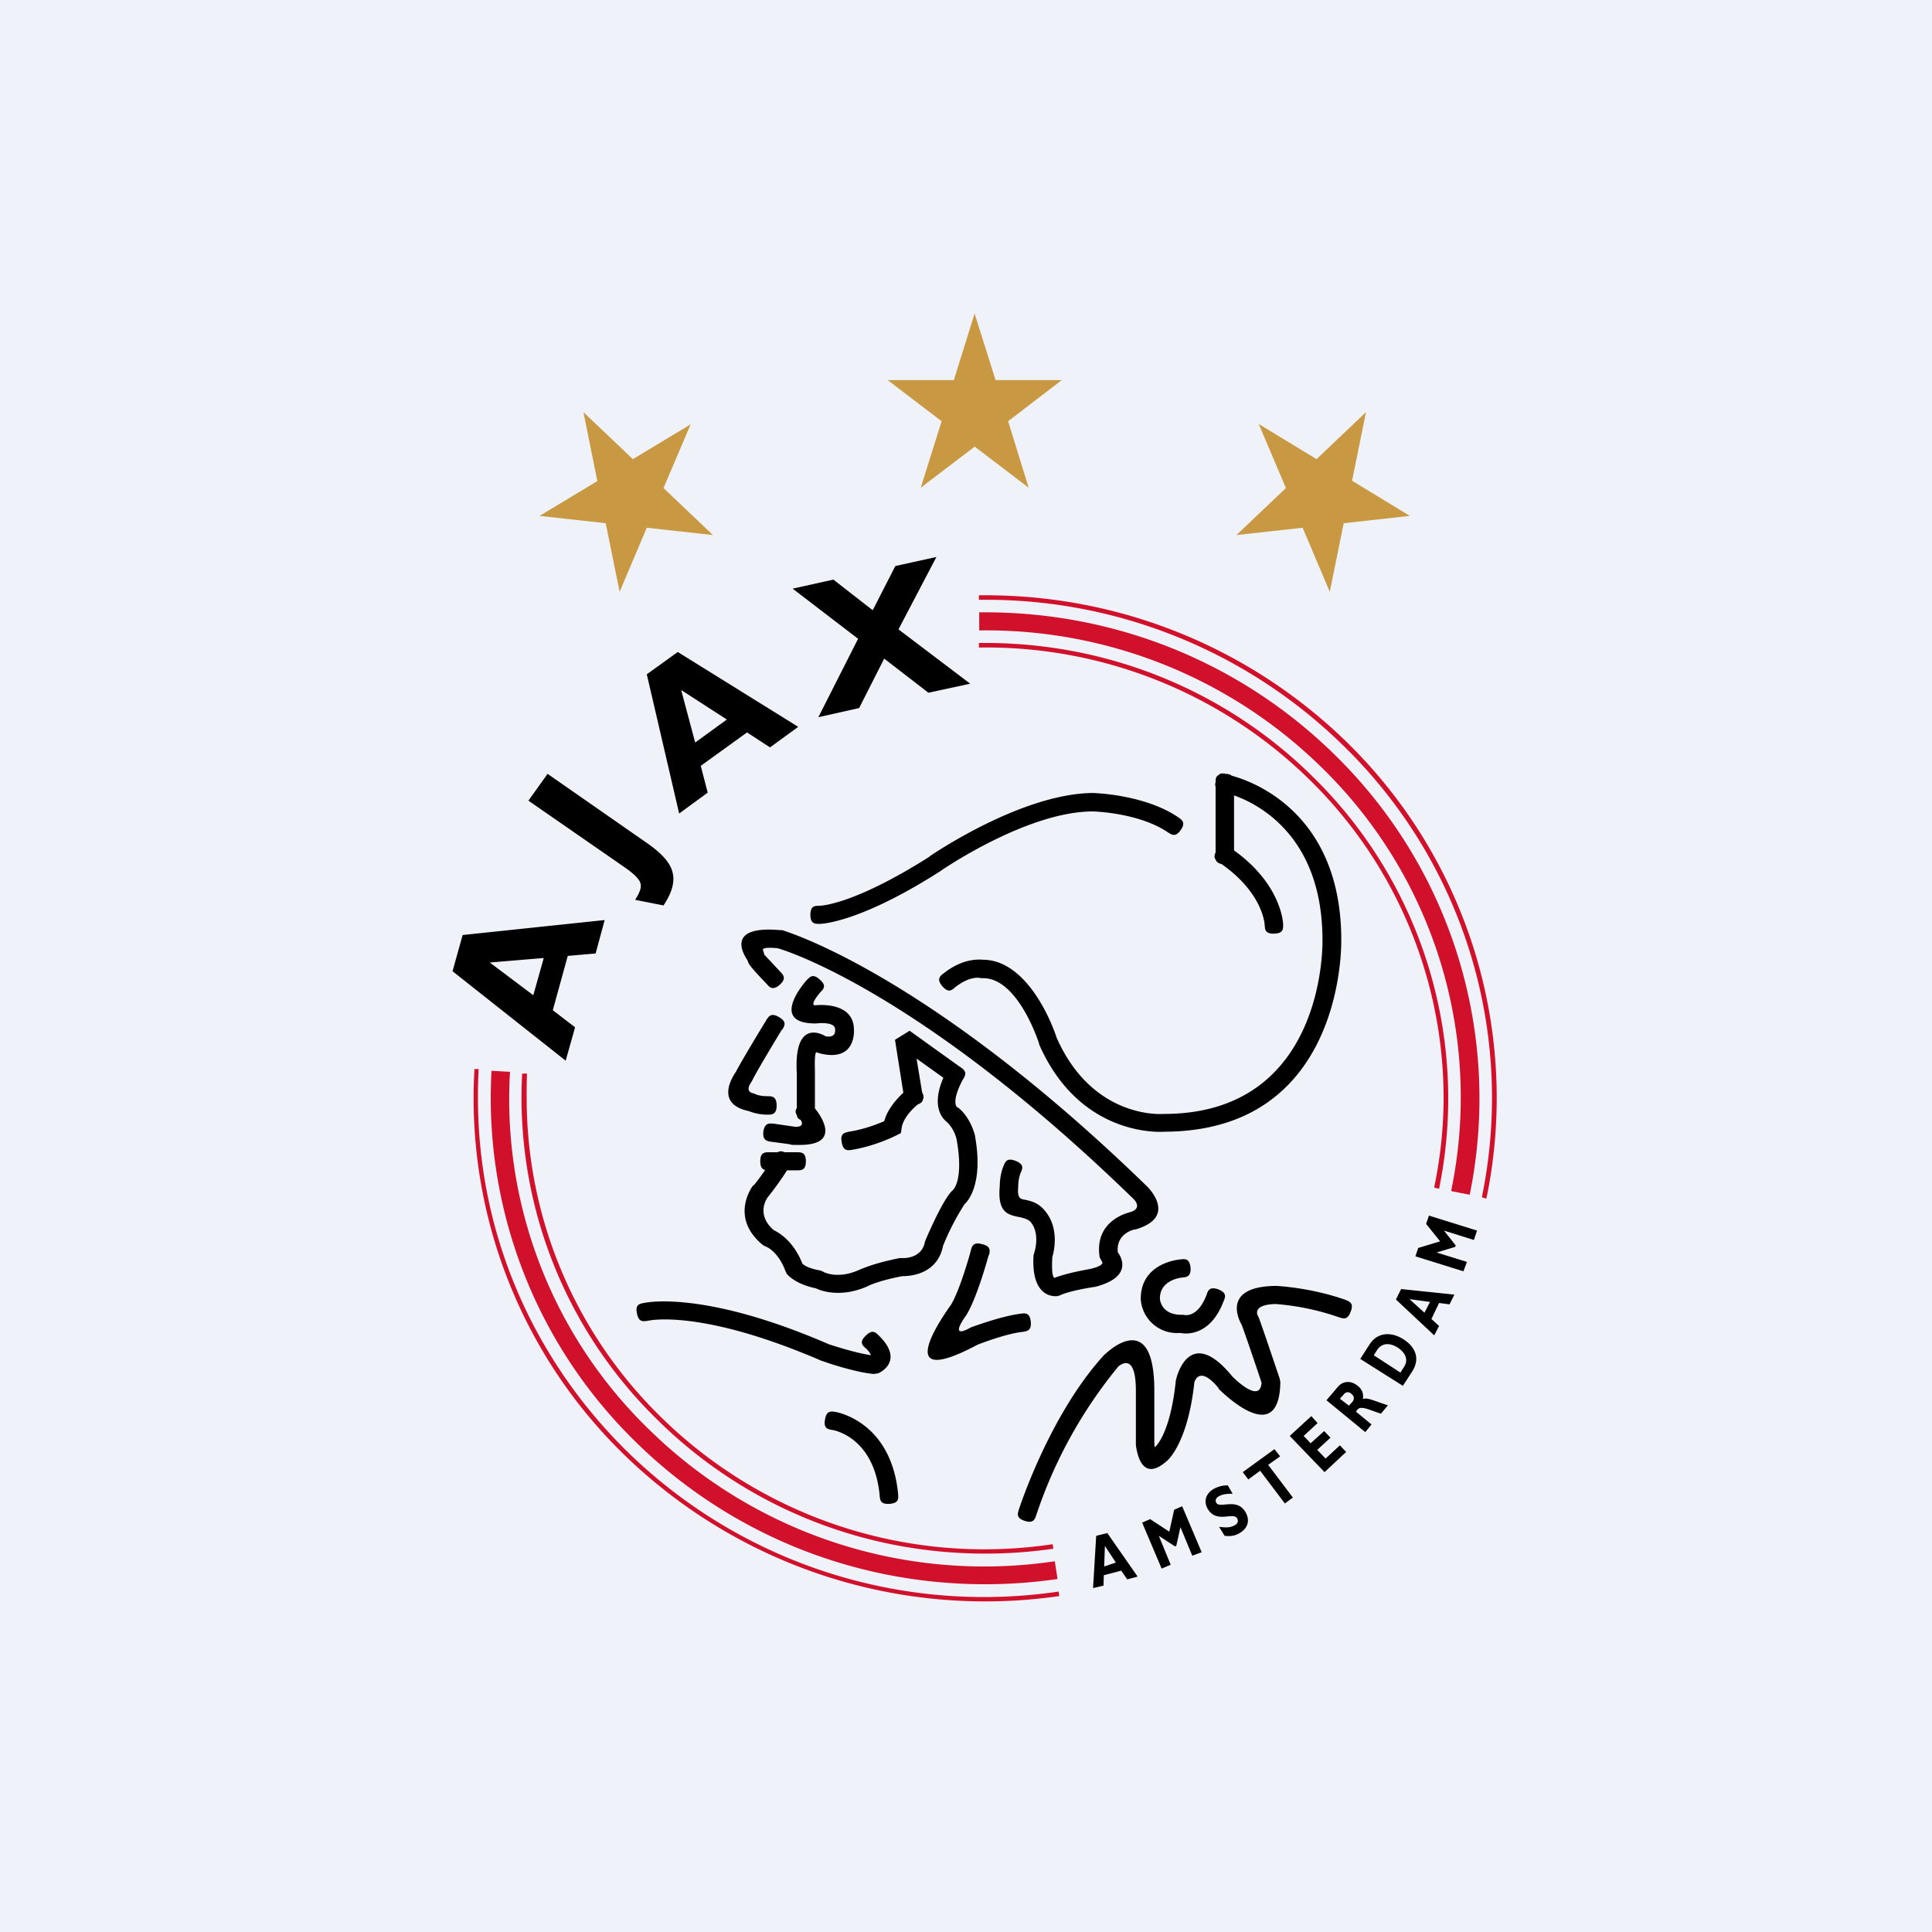 <?xml version="1.0" encoding="UTF-8"?>
<!-- generated by Finnhub -->
<svg viewBox="0 0 55.5 55.5" xmlns="http://www.w3.org/2000/svg">
<path d="M 0,0 H 55.5 V 55.5 H 0 Z" fill="rgb(239, 242, 248)"/>
<path d="M 41.69,34.195 A 13.23,13.23 0 0,0 37.97,22.05 A 13.75,13.75 0 0,0 28.13,18.11 V 17.59 H 28.3 C 32.22,17.59 35.77,19.15 38.34,21.68 A 13.8,13.8 0 0,1 42.22,34.32 L 41.7,34.22 Z" fill="rgb(209, 17, 44)"/>
<path d="M 41.2,34.105 A 12.66,12.66 0 0,0 41.47,31.55 A 12.8,12.8 0 0,0 37.61,22.39 A 13.25,13.25 0 0,0 28.31,18.6 H 28.12 V 18.47 A 12.69,12.69 0 0,1 28.3,18.47 C 31.97,18.47 35.3,19.93 37.7,22.3 A 12.93,12.93 0 0,1 41.34,34.15 L 41.21,34.12 Z" fill="rgb(209, 17, 44)"/>
<path d="M 42.57,34.385 A 14.12,14.12 0 0,0 38.6,21.43 A 14.65,14.65 0 0,0 28.3,17.23 H 28.12 V 17.1 H 28.3 C 32.36,17.1 36.03,18.72 38.7,21.33 A 14.28,14.28 0 0,1 42.7,34.43 L 42.58,34.4 Z M 14.65,30.8 A 13.22,13.22 0 0,0 18.63,41.05 A 13.75,13.75 0 0,0 30.3,44.85 L 30.38,45.36 A 14.5,14.5 0 0,1 28.3,45.51 C 24.38,45.51 20.83,43.95 18.26,41.42 A 13.8,13.8 0 0,1 14.12,30.76 L 14.65,30.79 Z" fill="rgb(209, 17, 44)"/>
<path d="M 15.14,30.835 A 13.29,13.29 0 0,0 15.13,31.55 A 12.8,12.8 0 0,0 18.99,40.71 A 13.25,13.25 0 0,0 30.24,44.36 L 30.26,44.49 A 13.58,13.58 0 0,1 28.3,44.63 C 24.63,44.63 21.3,43.17 18.9,40.8 A 12.93,12.93 0 0,1 15,30.84 H 15.14 Z" fill="rgb(209, 17, 44)"/>
<path d="M 13.75,30.705 A 14.49,14.49 0 0,0 13.73,31.55 C 13.73,35.5 15.36,39.08 18,41.68 A 14.65,14.65 0 0,0 30.41,45.72 L 30.43,45.85 A 14.87,14.87 0 0,1 17.91,41.77 A 14.28,14.28 0 0,1 13.63,30.71 H 13.76 Z" fill="rgb(209, 17, 44)"/>
<path d="M 32.06,44.885 L 31.72,45 L 31.74,44.41 L 32.07,44.91 Z M 31.81,44.04 L 31.49,44.12 L 31.4,45.62 L 31.7,45.55 L 31.71,45.25 L 32.21,45.12 L 32.38,45.37 L 32.68,45.29 L 31.81,44.04 Z M 33.73,43.37 L 33.96,43.27 L 34.52,44.59 L 34.25,44.69 L 33.91,43.87 L 33.79,44.41 L 33.75,44.42 L 33.29,44.12 L 33.63,44.95 L 33.37,45.06 L 32.81,43.74 L 33.04,43.64 L 33.59,44 L 33.73,43.37 Z M 35.4,42.91 C 35.22,42.91 35.11,42.93 35.02,42.98 C 34.93,43.03 34.9,43.1 34.94,43.17 C 35.04,43.35 35.53,43.01 35.78,43.44 C 35.92,43.68 35.84,43.91 35.61,44.04 C 35.44,44.14 35.31,44.13 35.18,44.12 L 35.02,43.86 C 35.24,43.89 35.35,43.88 35.46,43.82 C 35.56,43.77 35.58,43.7 35.54,43.62 C 35.42,43.42 34.95,43.78 34.69,43.34 C 34.57,43.12 34.64,42.9 34.87,42.77 A 0.8,0.8 0 0,1 35.27,42.67 L 35.41,42.91 Z M 36.77,41.84 L 36.43,42.08 L 37.14,43.02 L 36.91,43.19 L 36.2,42.25 L 35.86,42.5 L 35.7,42.29 L 36.61,41.63 L 36.77,41.83 Z M 38.67,41.71 L 38.05,42.29 L 37.05,41.25 L 37.67,40.68 L 37.85,40.88 L 37.45,41.25 L 37.65,41.46 L 38.04,41.11 L 38.22,41.3 L 37.84,41.65 L 38.08,41.9 L 38.49,41.52 L 38.67,41.71 Z M 38.5,40.17 L 38.59,40.07 C 38.66,39.98 38.74,39.97 38.82,40.04 C 38.92,40.12 38.9,40.21 38.85,40.27 L 38.75,40.38 L 38.49,40.18 Z M 38.1,40.22 L 39.22,41.14 L 39.4,40.92 L 38.95,40.55 L 39,40.49 C 39.1,40.37 39.35,40.51 39.67,40.61 L 39.87,40.37 C 39.44,40.23 39.28,40.14 39.15,40.19 A 0.37,0.37 0 0,0 39,39.81 C 38.84,39.67 38.6,39.65 38.44,39.83 L 38.1,40.23 Z M 39.46,38.94 L 39.56,38.78 C 39.71,38.56 39.94,38.58 40.15,38.71 C 40.33,38.83 40.49,39.03 40.33,39.27 L 40.23,39.43 L 39.46,38.93 Z M 39.08,39.04 L 40.3,39.81 L 40.56,39.41 C 40.81,39.03 40.66,38.69 40.31,38.47 C 39.98,38.26 39.58,38.26 39.35,38.61 L 39.08,39.03 Z M 41.08,37.4 L 40.92,37.71 L 40.49,37.32 L 41.08,37.4 Z M 40.25,37.03 L 40.1,37.33 L 41.2,38.36 L 41.34,38.09 L 41.12,37.89 L 41.34,37.43 L 41.64,37.47 L 41.78,37.19 L 40.25,37.03 Z M 40.97,35.15 L 41.05,34.92 L 42.43,35.35 L 42.34,35.62 L 41.48,35.35 L 41.82,35.78 L 41.8,35.82 L 41.27,35.98 L 42.14,36.25 L 42.04,36.52 L 40.66,36.09 L 40.74,35.85 L 41.37,35.66 L 40.97,35.16 Z M 14.07,27.65 L 15.62,27.52 L 15.32,28.59 L 14.07,27.65 Z M 16.52,29.51 L 15.88,29.02 L 16.31,27.46 L 17.11,27.39 L 17.37,26.43 L 13.29,26.86 L 13,27.9 L 16.25,30.47 L 16.52,29.51 Z M 18.25,25.84 C 18.38,25.64 18.43,25.49 18.4,25.38 C 18.37,25.26 18.23,25.12 17.98,24.94 L 15.18,23 L 15.73,22.23 L 18.56,24.2 C 19,24.5 19.26,24.79 19.32,25.06 C 19.39,25.32 19.31,25.64 19.06,26.01 L 18.25,25.85 Z M 19.58,19.83 L 20.88,20.67 L 19.97,21.33 L 19.57,19.83 Z M 20.33,22.77 L 20.13,22 L 21.46,21.04 L 22.12,21.47 L 22.93,20.88 L 19.47,18.73 L 18.58,19.37 L 19.51,23.37 L 20.33,22.77 Z M 23.51,20.6 L 24.65,18.35 L 22.77,16.91 L 23.94,16.65 L 25.07,17.53 L 25.72,16.26 L 26.9,16 L 25.81,18.08 L 27.87,19.64 L 26.67,19.9 L 25.4,18.92 L 24.68,20.34 L 23.52,20.6 Z M 18.5,37.43 S 20.16,37.03 23.82,38.62 C 23.89,38.64 24.54,38.86 25.02,38.93 A 0.6,0.6 0 0,0 24.87,38.73 C 24.77,38.65 24.68,38.55 24.87,38.37 C 25.06,38.18 25.15,38.27 25.25,38.37 C 26.01,39.12 25.23,39.45 25.23,39.45 L 25.1,39.47 C 24.54,39.42 23.64,39.11 23.64,39.1 H 23.62 C 20.11,37.58 18.62,37.94 18.62,37.94 C 18.48,37.96 18.35,37.99 18.3,37.74 C 18.24,37.48 18.37,37.45 18.5,37.43 Z M 26.36,31.73 C 26.24,31.83 25.94,32.11 25.9,32.41 L 25.88,32.55 L 25.76,32.61 S 25.19,32.91 24.48,33.03 C 24.35,33.05 24.22,33.07 24.18,32.81 C 24.13,32.56 24.26,32.54 24.39,32.51 C 24.84,32.44 25.23,32.28 25.4,32.21 C 25.5,31.84 25.79,31.54 25.95,31.39 L 25.71,29.87 L 26.13,29.61 L 27.58,30.65 C 27.68,30.71 27.72,30.77 27.73,30.82 C 27.73,30.87 27.72,30.93 27.66,31.01 C 27.3,31.69 27.5,31.81 27.5,31.81 L 27.54,31.83 C 27.9,32.13 28.01,32.63 28.01,32.63 V 32.64 C 28.25,33.99 27.82,34.49 27.71,34.59 A 7.18,7.18 0 0,0 27.09,35.79 C 26.92,36.64 26.09,36.66 25.92,36.66 C 25.19,36.8 24.92,36.95 24.92,36.95 L 24.9,36.96 C 24.16,37.28 23.6,37.09 23.44,37.01 C 22.81,36.88 22.6,36.59 22.6,36.59 L 22.57,36.53 C 22.35,35.93 22,35.81 22,35.81 L 21.92,35.77 C 20.94,34.97 21.62,34.08 21.62,34.07 L 21.65,34.05 C 21.71,33.99 21.85,33.8 21.98,33.61 C 21.9,33.59 21.84,33.53 21.84,33.36 C 21.84,33.1 21.97,33.1 22.11,33.1 H 22.34 C 22.39,33.07 22.44,33.06 22.54,33.1 H 22.88 C 23.02,33.1 23.15,33.1 23.15,33.36 S 23.02,33.62 22.88,33.62 H 22.61 A 9.8,9.8 0 0,1 22.05,34.4 C 21.99,34.48 21.74,34.92 22.23,35.34 C 22.38,35.41 22.8,35.66 23.05,36.3 C 23.09,36.34 23.22,36.44 23.58,36.5 L 23.66,36.54 S 24.06,36.76 24.68,36.48 C 24.78,36.44 25.13,36.28 25.85,36.14 H 25.92 S 26.48,36.18 26.57,35.67 L 26.59,35.62 S 27.03,34.57 27.32,34.24 L 27.36,34.2 S 27.7,33.95 27.48,32.73 A 1.02,1.02 0 0,0 27.2,32.23 C 27.08,32.14 26.74,31.79 27.1,30.96 L 26.33,30.41 L 26.49,31.38 C 26.54,31.48 26.54,31.54 26.51,31.59 C 26.5,31.65 26.46,31.69 26.36,31.73 Z M 33.16,41.38 C 33.16,41.4 33.16,41.58 33.18,41.57 C 33.19,41.56 33.62,41.21 33.78,39.64 L 33.79,39.61 S 34.15,38.01 35.4,39.54 C 35.48,39.62 36.2,40.33 36.24,39.72 C 36.16,39.47 35.76,38.29 35.67,38.06 C 35.59,37.92 35.09,36.96 36.64,36.94 H 36.66 S 37.63,36.98 38.65,37.34 C 38.77,37.39 38.9,37.44 38.8,37.68 C 38.71,37.93 38.59,37.88 38.46,37.84 A 7.14,7.14 0 0,0 36.64,37.46 C 35.93,37.48 36.14,37.81 36.14,37.81 L 36.16,37.85 C 36.24,38.05 36.76,39.6 36.76,39.6 L 36.78,39.7 C 36.75,41.69 35.02,39.9 35.01,39.9 L 35,39.87 C 34.48,39.24 34.33,39.64 34.31,39.71 C 34.12,41.48 33.53,41.96 33.53,41.96 C 32.83,42.59 32.67,41.81 32.63,41.51 V 39.95 C 32.63,38.85 32.2,39.2 32.13,39.25 A 13.36,13.36 0 0,0 29.77,43.52 C 29.73,43.64 29.69,43.77 29.44,43.69 C 29.19,43.61 29.23,43.49 29.27,43.36 C 29.27,43.36 30.15,40.62 31.74,38.9 L 31.76,38.89 S 33.14,37.53 33.16,39.9 V 41.38 Z M 32.13,39.26 Z M 34.31,39.72 Z M 23.57,28.5 S 23.25,28.86 23.41,28.88 C 23.57,28.86 24.53,28.8 24.53,29.58 V 29.55 S 24.63,30.53 23.55,30.26 L 23.46,30.23 S 23.39,30.17 23.41,30.74 V 31.84 C 23.62,32.1 24.15,32.9 22.95,32.89 H 22.83 C 22.78,32.89 22.73,32.89 22.69,32.87 L 22.16,32.8 C 22.03,32.78 21.9,32.76 21.93,32.5 C 21.97,32.25 22.1,32.27 22.23,32.28 L 22.85,32.37 C 23.09,32.37 23.05,32.25 23,32.17 C 22.92,32.14 22.9,32.09 22.89,32.03 C 22.85,31.97 22.84,31.91 22.89,31.83 V 30.85 C 22.8,29.35 23.52,29.65 23.72,29.77 C 24.02,29.82 23.99,29.6 23.99,29.6 V 29.57 C 23.99,29.33 23.45,29.4 23.45,29.4 H 23.42 C 22.05,29.4 23.17,28.16 23.17,28.16 C 23.27,28.06 23.35,27.96 23.55,28.14 C 23.75,28.31 23.66,28.41 23.57,28.5 Z M 22.03,28.27 S 21.58,27.81 21.51,27.68 A 0.8,0.8 0 0,1 21.47,27.58 C 21.34,27.39 20.86,26.58 22.42,26.72 H 22.47 C 22.48,26.73 26.57,27.88 32.95,34.08 C 32.95,34.08 33.87,34.96 32.61,35.32 H 32.59 S 32.06,35.42 32.11,35.97 C 32.25,36.17 32.5,36.7 31.45,36.97 H 31.43 S 30.75,37.07 30.45,37.21 L 30.39,37.23 S 29.61,37.38 29.69,36.06 L 29.71,35.99 S 29.89,35.47 29.62,35.12 C 29.54,35.02 29.42,35 29.32,34.97 C 28.95,34.9 28.65,34.84 28.72,34.07 C 28.72,34.04 28.72,33.75 28.83,33.49 C 28.88,33.37 28.93,33.25 29.18,33.35 C 29.42,33.45 29.38,33.56 29.32,33.69 C 29.25,33.86 29.25,34.07 29.25,34.07 V 34.09 C 29.22,34.42 29.31,34.44 29.42,34.46 C 29.62,34.5 29.84,34.55 30.04,34.81 C 30.43,35.3 30.28,35.95 30.23,36.11 C 30.2,36.61 30.26,36.7 30.29,36.71 C 30.64,36.57 31.23,36.47 31.33,36.45 C 31.75,36.35 31.66,36.25 31.66,36.25 L 31.59,36.12 C 31.43,35.09 32.35,34.85 32.47,34.82 C 32.84,34.71 32.57,34.45 32.57,34.45 C 26.56,28.6 22.67,27.33 22.34,27.24 C 21.83,27.19 21.92,27.3 21.92,27.3 L 21.97,27.46 S 21.97,27.42 21.99,27.46 L 22.41,27.91 C 22.51,28.01 22.59,28.11 22.41,28.28 C 22.21,28.46 22.11,28.37 22.03,28.27 Z M 28.4,36.06 S 28.08,37.25 27.77,37.76 L 27.76,37.78 S 27.23,38.48 27.84,38.16 L 27.87,38.14 S 28.74,37.81 29.31,37.74 C 29.44,37.72 29.58,37.7 29.61,37.96 C 29.64,38.22 29.51,38.24 29.38,38.26 C 28.91,38.31 28.18,38.59 28.08,38.63 C 25.49,40.01 27.18,37.68 27.32,37.48 C 27.59,37.03 27.89,35.93 27.89,35.92 C 27.92,35.8 27.96,35.67 28.21,35.74 C 28.47,35.8 28.44,35.93 28.41,36.06 Z M 35.37,22.28 C 35.98,22.44 38.53,23.35 38.53,27 C 38.53,27.01 38.67,32.51 33.43,32.51 H 33.45 S 31.05,32.73 29.85,30 V 29.98 S 29.25,28.08 28.23,28.1 H 28.17 C 28.17,28.09 27.87,28.02 27.44,28.36 C 27.34,28.45 27.24,28.53 27.07,28.33 C 26.9,28.13 27,28.04 27.11,27.96 C 27.65,27.53 28.11,27.56 28.24,27.57 C 29.57,27.58 30.28,29.57 30.35,29.8 C 31.39,32.17 33.41,32 33.41,32 H 33.43 C 38.12,32 37.99,27.02 37.99,27 C 37.99,24.06 36.19,23.11 35.45,22.85 V 24.43 C 36.83,25.42 36.86,26.54 36.86,26.55 C 36.86,26.68 36.87,26.81 36.61,26.82 C 36.34,26.83 36.34,26.7 36.33,26.57 C 36.33,26.57 36.3,25.67 35.09,24.82 C 34.99,24.8 34.94,24.75 34.92,24.69 C 34.89,24.65 34.87,24.59 34.92,24.49 V 22.6 C 34.91,22.57 34.9,22.52 34.92,22.47 C 34.92,22.39 34.92,22.31 35,22.27 C 35.05,22.21 35.13,22.21 35.2,22.23 C 35.28,22.23 35.33,22.25 35.37,22.27 Z M 30.36,29.81 Z M 22.46,29.58 S 21.7,30.83 21.62,31.02 L 21.58,31.09 S 21.37,31.36 21.65,31.41 L 21.72,31.44 S 21.84,31.49 22.04,31.49 C 22.17,31.49 22.31,31.49 22.31,31.76 C 22.31,32.02 22.17,32.02 22.04,32.02 C 21.79,32.02 21.59,31.95 21.52,31.92 C 20.54,31.72 21.03,30.95 21.14,30.79 C 21.29,30.49 22.01,29.31 22.01,29.31 C 22.08,29.2 22.15,29.08 22.38,29.22 C 22.61,29.35 22.54,29.47 22.47,29.58 Z M 21.48,31.9 Z M 27.48,32.75 Z M 27.23,32.26 Z M 23.54,26.02 S 24.48,26.02 26.7,24.61 H 26.69 S 29.3,22.8 31.39,22.78 C 31.39,22.78 32.87,22.81 33.85,23.48 C 33.95,23.55 34.07,23.63 33.92,23.84 C 33.77,24.06 33.66,23.98 33.55,23.91 C 32.72,23.35 31.45,23.31 31.38,23.31 C 29.47,23.32 27,25.03 26.99,25.04 C 24.64,26.54 23.55,26.54 23.55,26.54 C 23.41,26.54 23.28,26.54 23.28,26.28 S 23.41,26.02 23.54,26.02 Z M 33.96,36.7 S 33.32,36.75 33.32,37.3 C 33.32,37.34 33.36,37.77 33.94,37.77 H 34 S 34.39,37.9 34.66,37.2 C 34.7,37.07 34.75,36.95 35,37.04 C 35.25,37.14 35.2,37.26 35.15,37.38 C 34.77,38.38 34.08,38.33 33.9,38.29 A 1.04,1.04 0 0,1 32.77,37.32 V 37.31 C 32.77,36.26 33.9,36.18 33.9,36.18 C 34.04,36.16 34.17,36.15 34.2,36.41 C 34.22,36.68 34.08,36.69 33.95,36.7 Z M 24,40.56 S 25.6,40.81 25.8,42.92 C 25.81,43.05 25.82,43.18 25.56,43.2 C 25.3,43.22 25.28,43.1 25.27,42.96 C 25.11,41.26 23.92,41.08 23.92,41.08 C 23.79,41.06 23.65,41.04 23.7,40.78 C 23.74,40.52 23.87,40.54 24,40.56 Z"/>
<path d="M 27.99,8.985 L 28.6,10.92 H 30.5 L 28.96,12.1 L 29.55,14.01 L 28,12.83 L 26.45,14.01 L 27.05,12.1 L 25.5,10.92 H 27.4 L 28,9 Z M 16.76,11.84 L 18.18,13.19 L 19.84,12.19 L 19.06,14.02 L 20.48,15.37 L 18.58,15.16 L 17.8,17 L 17.4,15.03 L 15.5,14.82 L 17.16,13.82 L 16.76,11.84 Z M 37.82,13.19 L 39.24,11.84 L 38.84,13.81 L 40.5,14.82 L 38.6,15.03 L 38.2,17 L 37.42,15.16 L 35.52,15.37 L 36.94,14.02 L 36.16,12.18 L 37.82,13.19 Z" fill="rgb(200, 153, 66)"/>
</svg>
